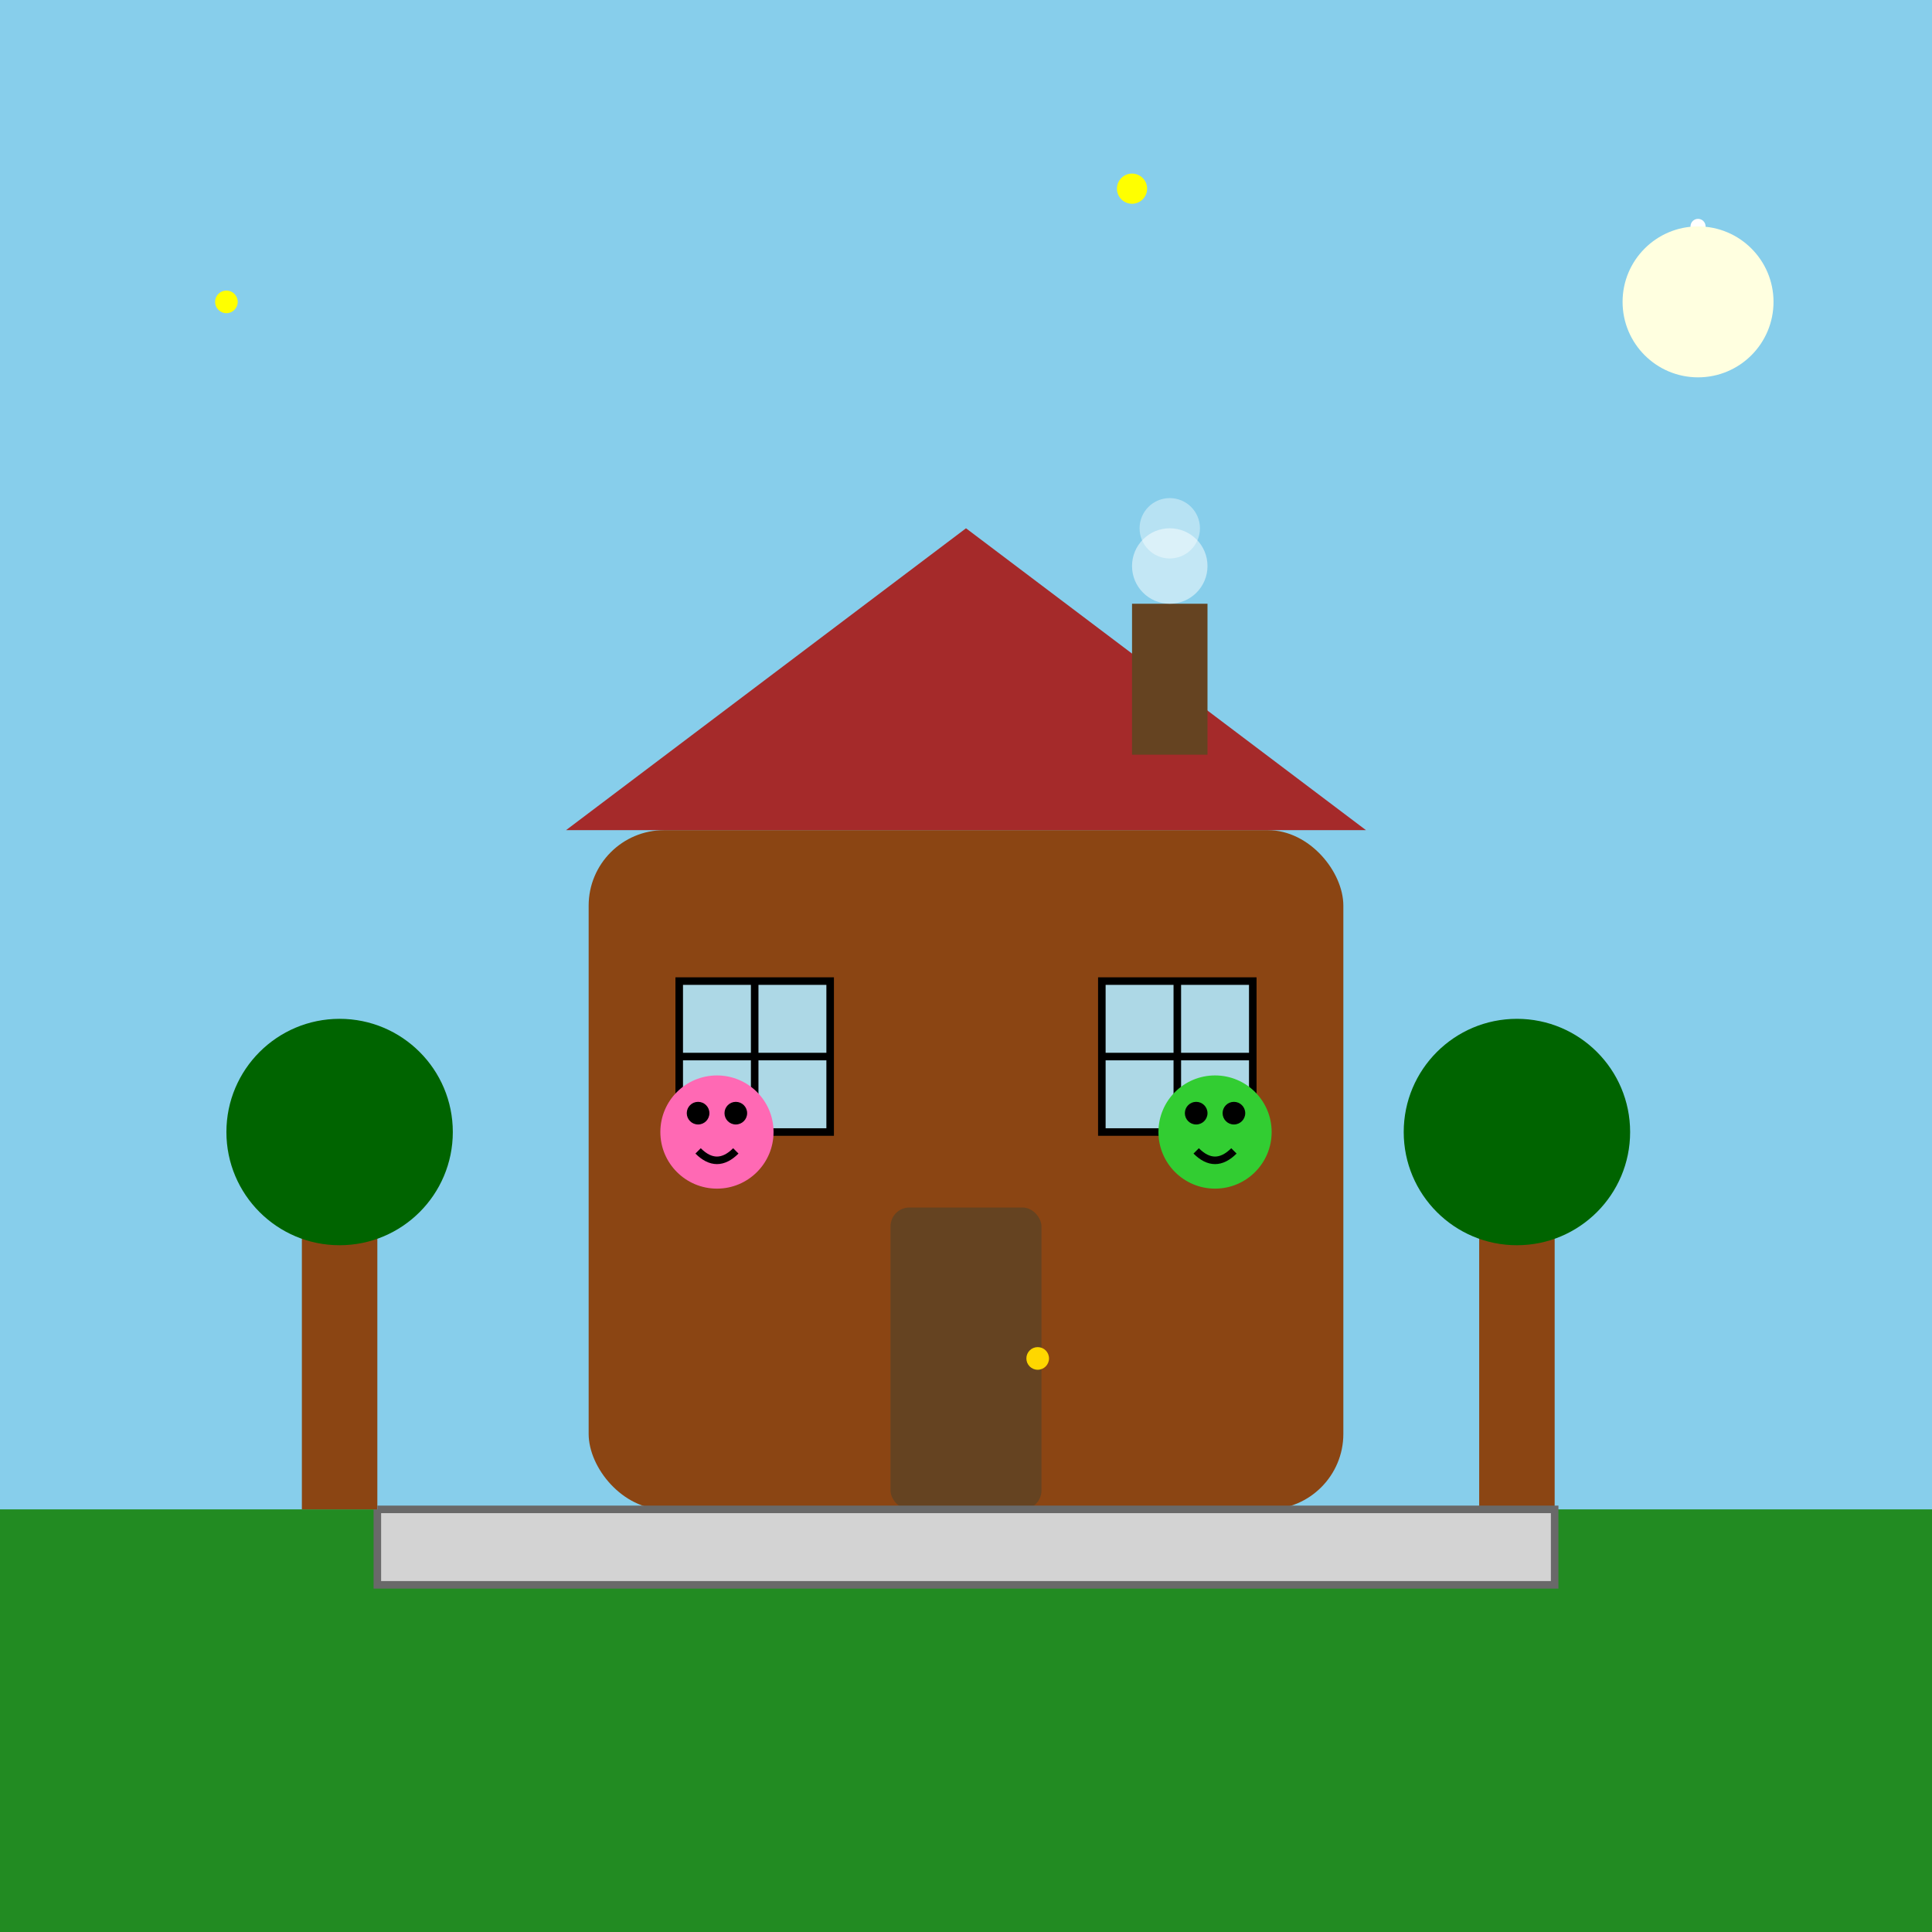 <!--

Generated by DrawGPT.
Free, open source, AI generated images in SVG, PNG, and HTML Canvas format.
https://drawgpt.ai

Created: 2025-01-03T16:54:30+00:00
-->
<svg   viewBox="0 0 512 512" xmlns="http://www.w3.org/2000/svg">
  <title>Itch.io Monster House</title>
  <desc>Welcome to the wacky Itch.io Monster House, where doors dance and windows wink!</desc>
  
  <!-- Sky Background -->
  <rect id="sky" class="background" x="0" y="0" width="512" height="512" fill="#87CEEB">
    <animate attributeName="fill" values="#87CEEB;#FFA07A;#87CEEB" dur="5s" repeatCount="indefinite" />
  </rect>
  
  <!-- Grass -->
  <rect id="grass" class="ground" x="0" y="400" width="512" height="112" fill="#228B22" />
  
  <!-- House Base -->
  <rect id="house-base" class="house" x="156" y="220" width="200" height="180" fill="#8B4513" rx="20" ry="20">
    <animateTransform attributeName="transform" type="scale" from="1" to="1.05" dur="2.5s" repeatCount="indefinite" />
  </rect>
  
  <!-- Roof -->
  <polygon id="roof" class="roof" points="150,220 256,140 362,220" fill="#A52A2A">
    <animate attributeName="points" values="150,220 256,140 362,220; 150,220 256,150 362,220; 150,220 256,140 362,220" dur="5s" repeatCount="indefinite" />
  </polygon>
  
  <!-- Chimney -->
  <rect id="chimney" class="chimney" x="300" y="160" width="20" height="40" fill="#654321">
    <animate attributeName="y" values="160;150;160" dur="5s" repeatCount="indefinite" />
  </rect>
  
  <!-- Smoke -->
  <circle id="smoke1" class="smoke" cx="310" cy="150" r="10" fill="white" opacity="0.5">
    <animate attributeName="cy" values="150;130;150" dur="5s" repeatCount="indefinite" />
    <animate attributeName="opacity" values="0.5;0.3;0.5" dur="5s" repeatCount="indefinite" />
  </circle>
  <circle id="smoke2" class="smoke" cx="310" cy="140" r="8" fill="white" opacity="0.4">
    <animate attributeName="cy" values="140;120;140" dur="5s" repeatCount="indefinite" />
    <animate attributeName="opacity" values="0.4;0.2;0.4" dur="5s" repeatCount="indefinite" />
  </circle>
  
  <!-- Window 1 -->
  <rect id="window1" class="window" x="180" y="260" width="40" height="40" fill="#ADD8E6" stroke="#000" stroke-width="2">
    <animate attributeName="fill" values="#ADD8E6;#FFD700;#ADD8E6" dur="5s" repeatCount="indefinite" />
  </rect>
  <!-- Window 1 Panes -->
  <line id="window1-vertical" class="pane" x1="200" y1="260" x2="200" y2="300" stroke="#000" stroke-width="2">
    <animate attributeName="stroke-opacity" values="1;0.3;1" dur="5s" repeatCount="indefinite" />
  </line>
  <line id="window1-horizontal" class="pane" x1="180" y1="280" x2="220" y2="280" stroke="#000" stroke-width="2">
    <animate attributeName="stroke-opacity" values="1;0.3;1" dur="5s" repeatCount="indefinite" />
  </line>
  
  <!-- Window 2 -->
  <rect id="window2" class="window" x="292" y="260" width="40" height="40" fill="#ADD8E6" stroke="#000" stroke-width="2">
    <animate attributeName="fill" values="#ADD8E6;#FFD700;#ADD8E6" dur="5s" repeatCount="indefinite" />
  </rect>
  <!-- Window 2 Panes -->
  <line id="window2-vertical" class="pane" x1="312" y1="260" x2="312" y2="300" stroke="#000" stroke-width="2">
    <animate attributeName="stroke-opacity" values="1;0.3;1" dur="5s" repeatCount="indefinite" />
  </line>
  <line id="window2-horizontal" class="pane" x1="292" y1="280" x2="332" y2="280" stroke="#000" stroke-width="2">
    <animate attributeName="stroke-opacity" values="1;0.3;1" dur="5s" repeatCount="indefinite" />
  </line>
  
  <!-- Door -->
  <rect id="door" class="door" x="236" y="320" width="40" height="80" fill="#654321" rx="5" ry="5">
    <animateTransform attributeName="transform" type="rotate" from="0 256 360" to="10 256 360" dur="2.5s" repeatCount="indefinite" />
    <animateTransform attributeName="transform" type="rotate" from="10 256 360" to="0 256 360" dur="2.5s" repeatCount="indefinite" />
  </rect>
  <!-- Door Knob -->
  <circle id="door-knob" class="knob" cx="275" cy="360" r="3" fill="#FFD700">
    <animate attributeName="cx" values="275;280;275" dur="2.5s" repeatCount="indefinite" />
  </circle>
  
  <!-- Monster 1 -->
  <g id="monster1" class="monster">
    <circle cx="190" cy="300" r="15" fill="#FF69B4">
      <animate attributeName="cy" values="300;290;300" dur="3s" repeatCount="indefinite" />
    </circle>
    <circle cx="185" cy="295" r="3" fill="#000">
      <animate attributeName="cy" values="295;290;295" dur="3s" repeatCount="indefinite" />
    </circle>
    <circle cx="195" cy="295" r="3" fill="#000">
      <animate attributeName="cy" values="295;290;295" dur="3s" repeatCount="indefinite" />
    </circle>
    <path d="M185,305 Q190,310 195,305" stroke="#000" stroke-width="2" fill="none">
      <animate attributeName="d" values="M185,305 Q190,310 195,305; M185,305 Q190,300 195,305; M185,305 Q190,310 195,305" dur="3s" repeatCount="indefinite" />
    </path>
  </g>
  
  <!-- Monster 2 -->
  <g id="monster2" class="monster">
    <circle cx="322" cy="300" r="15" fill="#32CD32">
      <animate attributeName="cy" values="300;310;300" dur="3s" repeatCount="indefinite" />
    </circle>
    <circle cx="317" cy="295" r="3" fill="#000">
      <animate attributeName="cy" values="295;290;295" dur="3s" repeatCount="indefinite" />
    </circle>
    <circle cx="327" cy="295" r="3" fill="#000">
      <animate attributeName="cy" values="295;290;295" dur="3s" repeatCount="indefinite" />
    </circle>
    <path d="M317,305 Q322,310 327,305" stroke="#000" stroke-width="2" fill="none">
      <animate attributeName="d" values="M317,305 Q322,310 327,305; M317,305 Q322,300 327,305; M317,305 Q322,310 327,305" dur="3s" repeatCount="indefinite" />
    </path>
  </g>
  
  <!-- Animated Stars -->
  <circle id="star1" class="star" cx="60" cy="80" r="3" fill="yellow">
    <animate attributeName="opacity" values="1;0.3;1" dur="2s" repeatCount="indefinite" />
  </circle>
  <circle id="star2" class="star" cx="450" cy="60" r="2" fill="white">
    <animate attributeName="opacity" values="1;0.5;1" dur="3s" repeatCount="indefinite" />
  </circle>
  <circle id="star3" class="star" cx="300" cy="50" r="4" fill="yellow">
    <animate attributeName="opacity" values="1;0.4;1" dur="4s" repeatCount="indefinite" />
  </circle>
  
  <!-- Moon -->
  <circle id="moon" class="moon" cx="450" cy="80" r="20" fill="lightyellow">
    <animate attributeName="cx" values="450;455;450" dur="5s" repeatCount="indefinite" />
  </circle>
  
  <!-- Trees -->
  <g id="tree1" class="tree">
    <rect x="80" y="320" width="20" height="80" fill="#8B4513">
      <animate attributeName="height" values="80;85;80" dur="5s" repeatCount="indefinite" />
    </rect>
    <circle cx="90" cy="300" r="30" fill="#006400">
      <animate attributeName="cy" values="300;295;300" dur="5s" repeatCount="indefinite" />
    </circle>
  </g>
  
  <g id="tree2" class="tree">
    <rect x="392" y="320" width="20" height="80" fill="#8B4513">
      <animate attributeName="height" values="80;85;80" dur="5s" repeatCount="indefinite" />
    </rect>
    <circle cx="402" cy="300" r="30" fill="#006400">
      <animate attributeName="cy" values="300;295;300" dur="5s" repeatCount="indefinite" />
    </circle>
  </g>
  
  <!-- Fence -->
  <polyline id="fence" class="fence" points="100,400 412,400 412,420 100,420 100,400" fill="#D3D3D3" stroke="#696969" stroke-width="2">
    <animate attributeName="points" values="100,400 412,400 412,420 100,420 100,400; 100,400 412,400 412,430 100,430 100,400; 100,400 412,400 412,420 100,420 100,400" dur="5s" repeatCount="indefinite" />
  </polyline>
  
</svg>